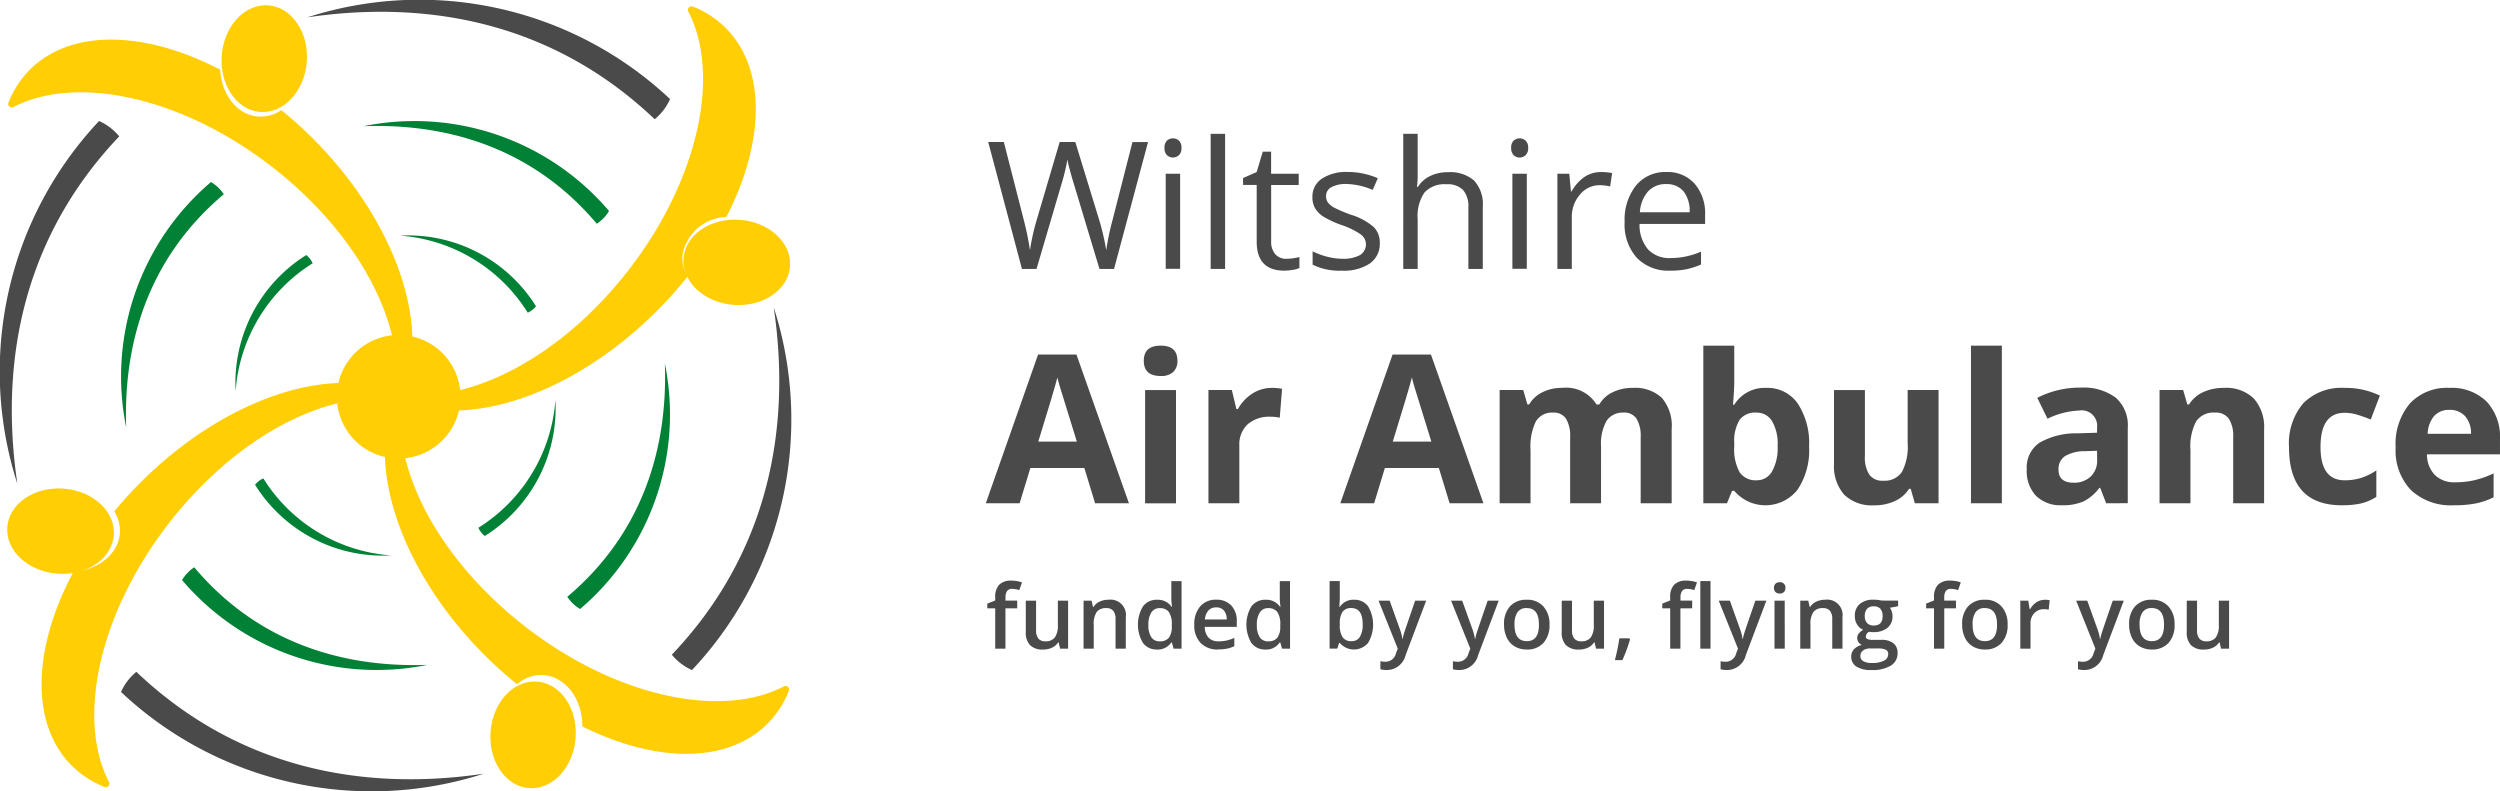 <svg id="Group_2655" data-name="Group 2655" xmlns="http://www.w3.org/2000/svg" width="200.071" height="63.307" viewBox="0 0 200.071 63.307">
  <g id="Group_2418" data-name="Group 2418" transform="translate(0 0)">
    <path id="Path_1409" data-name="Path 1409" d="M261.846,102.933l-.859-2.821h-4.321l-.859,2.821H253.1l4.183-11.9h3.072l4.2,11.9ZM260.387,98q-1.192-3.834-1.342-4.337c-.1-.334-.171-.6-.214-.794Q258.563,93.91,257.3,98Z" transform="translate(-174.208 -62.658)" fill="#4a4a4a"/>
    <path id="Path_1410" data-name="Path 1410" d="M293.669,89.953q0-1.207,1.346-1.208t1.345,1.208a1.177,1.177,0,0,1-.337.9,1.411,1.411,0,0,1-1.009.32q-1.346,0-1.346-1.216m2.578,11.406h-2.473V92.3h2.473Z" transform="translate(-202.132 -61.083)" fill="#4a4a4a"/>
    <path id="Path_1411" data-name="Path 1411" d="M315.319,99.589a4.008,4.008,0,0,1,.835.073l-.186,2.318a2.819,2.819,0,0,0-.73-.081,2.622,2.622,0,0,0-1.843.608,2.2,2.2,0,0,0-.661,1.7v4.613h-2.472V99.76h1.872l.365,1.524h.122a3.406,3.406,0,0,1,1.138-1.227,2.809,2.809,0,0,1,1.561-.467" transform="translate(-213.552 -68.547)" fill="#4a4a4a"/>
    <path id="Path_1412" data-name="Path 1412" d="M352.868,102.933l-.86-2.821h-4.321l-.859,2.821h-2.707l4.182-11.9h3.072l4.2,11.9ZM351.408,98q-1.192-3.834-1.342-4.337t-.214-.794Q349.585,93.91,348.32,98Z" transform="translate(-236.858 -62.658)" fill="#4a4a4a"/>
    <path id="Path_1413" data-name="Path 1413" d="M393.142,108.823H390.67V103.53a2.66,2.66,0,0,0-.329-1.472,1.152,1.152,0,0,0-1.033-.49,1.5,1.5,0,0,0-1.378.7,4.571,4.571,0,0,0-.43,2.294v4.263h-2.472V99.76h1.889l.333,1.159h.138a2.505,2.505,0,0,1,1.054-.976,3.411,3.411,0,0,1,1.581-.353,2.848,2.848,0,0,1,2.756,1.329H393a2.448,2.448,0,0,1,1.074-.981,3.581,3.581,0,0,1,1.6-.348,3.159,3.159,0,0,1,2.331.79,3.472,3.472,0,0,1,.79,2.533v5.91h-2.481V103.53a2.66,2.66,0,0,0-.329-1.472,1.152,1.152,0,0,0-1.033-.49,1.541,1.541,0,0,0-1.357.648,3.671,3.671,0,0,0-.451,2.059Z" transform="translate(-265.014 -68.548)" fill="#4a4a4a"/>
    <path id="Path_1414" data-name="Path 1414" d="M442.367,92.125a2.934,2.934,0,0,1,2.513,1.252,5.748,5.748,0,0,1,.908,3.433,5.651,5.651,0,0,1-.936,3.478,3.27,3.27,0,0,1-5.055.073h-.17l-.413,1h-1.889V88.745H439.8v2.934q0,.559-.1,1.792h.1a2.859,2.859,0,0,1,2.57-1.346m-.795,1.978a1.56,1.56,0,0,0-1.337.564,3.224,3.224,0,0,0-.438,1.86v.268a3.815,3.815,0,0,0,.435,2.091,1.547,1.547,0,0,0,1.373.632,1.378,1.378,0,0,0,1.211-.7,3.785,3.785,0,0,0,.451-2.039,3.6,3.6,0,0,0-.454-2.007,1.424,1.424,0,0,0-1.24-.669" transform="translate(-301.01 -61.083)" fill="#4a4a4a"/>
    <path id="Path_1415" data-name="Path 1415" d="M477.343,109.2l-.332-1.159h-.13a2.606,2.606,0,0,1-1.127.976,3.834,3.834,0,0,1-1.661.345,3.166,3.166,0,0,1-2.408-.855,3.44,3.44,0,0,1-.811-2.461v-5.909h2.472v5.294a2.544,2.544,0,0,0,.348,1.472,1.269,1.269,0,0,0,1.111.489,1.667,1.667,0,0,0,1.5-.694,4.3,4.3,0,0,0,.462-2.3v-4.264h2.473V109.2Z" transform="translate(-324.101 -68.923)" fill="#4a4a4a"/>
    <rect id="Rectangle_2257" data-name="Rectangle 2257" width="2.472" height="12.613" transform="translate(157.733 27.662)" fill="#4a4a4a"/>
    <path id="Path_1416" data-name="Path 1416" d="M526.719,108.787l-.479-1.233h-.064a3.661,3.661,0,0,1-1.285,1.091,4.176,4.176,0,0,1-1.723.3,2.788,2.788,0,0,1-2.055-.745,2.866,2.866,0,0,1-.75-2.124,2.39,2.39,0,0,1,1.009-2.128,5.855,5.855,0,0,1,3.043-.758l1.573-.048v-.4a1.233,1.233,0,0,0-1.41-1.378,6.44,6.44,0,0,0-2.554.656l-.819-1.669a7.369,7.369,0,0,1,3.469-.819,4.323,4.323,0,0,1,2.8.795,2.935,2.935,0,0,1,.973,2.416v6.039Zm-.73-4.2-.956.032a3.063,3.063,0,0,0-1.6.39,1.221,1.221,0,0,0-.527,1.086q0,1.045,1.2,1.045a1.9,1.9,0,0,0,1.375-.495,1.739,1.739,0,0,0,.514-1.313Z" transform="translate(-358.165 -68.511)" fill="#4a4a4a"/>
    <path id="Path_1417" data-name="Path 1417" d="M562.824,108.823h-2.473V103.53a2.543,2.543,0,0,0-.348-1.472,1.269,1.269,0,0,0-1.111-.49,1.668,1.668,0,0,0-1.5.694,4.292,4.292,0,0,0-.462,2.3v4.263h-2.473V99.76h1.889l.332,1.159h.138a2.608,2.608,0,0,1,1.139-.992,3.874,3.874,0,0,1,1.65-.337,3.166,3.166,0,0,1,2.4.855,3.43,3.43,0,0,1,.819,2.468Z" transform="translate(-381.632 -68.548)" fill="#4a4a4a"/>
    <path id="Path_1418" data-name="Path 1418" d="M591.925,108.983q-4.231,0-4.231-4.645a4.957,4.957,0,0,1,1.151-3.531,4.322,4.322,0,0,1,3.3-1.219,6.286,6.286,0,0,1,2.821.617l-.729,1.913c-.389-.156-.752-.285-1.086-.386a3.521,3.521,0,0,0-1.006-.149q-1.93,0-1.929,2.74,0,2.659,1.929,2.659a4.388,4.388,0,0,0,1.321-.191,4.767,4.767,0,0,0,1.217-.6v2.115a3.986,3.986,0,0,1-1.212.527,6.8,6.8,0,0,1-1.545.146" transform="translate(-404.508 -68.546)" fill="#4a4a4a"/>
    <path id="Path_1419" data-name="Path 1419" d="M619.73,108.984a4.678,4.678,0,0,1-3.421-1.208,4.574,4.574,0,0,1-1.232-3.421,5.024,5.024,0,0,1,1.14-3.521,4.05,4.05,0,0,1,3.148-1.245,3.992,3.992,0,0,1,2.991,1.094,4.139,4.139,0,0,1,1.07,3.024v1.2h-5.844a2.378,2.378,0,0,0,.624,1.645,2.2,2.2,0,0,0,1.638.592,6.8,6.8,0,0,0,1.548-.17,7.681,7.681,0,0,0,1.524-.543v1.913a5.83,5.83,0,0,1-1.386.483,8.841,8.841,0,0,1-1.8.157m-.348-7.636a1.571,1.571,0,0,0-1.232.5,2.31,2.31,0,0,0-.511,1.415h3.47a2.064,2.064,0,0,0-.479-1.415,1.621,1.621,0,0,0-1.248-.5" transform="translate(-423.356 -68.547)" fill="#4a4a4a"/>
    <path id="Path_1420" data-name="Path 1420" d="M255.879,151.292h-.939v3.224h-.82v-3.224h-.632v-.382l.632-.25v-.25a1.4,1.4,0,0,1,.32-1.01,1.311,1.311,0,0,1,.976-.328,2.607,2.607,0,0,1,.848.142l-.216.618a1.888,1.888,0,0,0-.577-.1.471.471,0,0,0-.4.172.873.873,0,0,0-.127.516v.25h.939Z" transform="translate(-174.475 -102.606)" fill="#4a4a4a"/>
    <path id="Path_1421" data-name="Path 1421" d="M266.113,158.051l-.115-.5h-.041a1.157,1.157,0,0,1-.485.42,1.612,1.612,0,0,1-.716.153,1.407,1.407,0,0,1-1.043-.347,1.44,1.44,0,0,1-.344-1.053v-2.512h.823v2.37a1.03,1.03,0,0,0,.18.662.69.69,0,0,0,.566.22.9.9,0,0,0,.755-.308,1.685,1.685,0,0,0,.242-1.029v-1.915h.82v3.842Z" transform="translate(-181.276 -106.142)" fill="#4a4a4a"/>
    <path id="Path_1422" data-name="Path 1422" d="M281.579,157.9h-.82v-2.362a1.033,1.033,0,0,0-.18-.664.69.69,0,0,0-.568-.219.9.9,0,0,0-.757.306,1.688,1.688,0,0,0-.24,1.025V157.9H278.2v-3.842h.639l.115.5h.042a1.135,1.135,0,0,1,.493-.424,1.651,1.651,0,0,1,.709-.15,1.233,1.233,0,0,1,1.383,1.407Z" transform="translate(-191.484 -105.988)" fill="#4a4a4a"/>
    <path id="Path_1423" data-name="Path 1423" d="M293.7,154.669a1.337,1.337,0,0,1-1.122-.521,2.857,2.857,0,0,1,0-2.934,1.356,1.356,0,0,1,1.131-.526,1.324,1.324,0,0,1,1.153.56h.042a4.855,4.855,0,0,1-.059-.653v-1.4h.82V154.6h-.639l-.143-.5h-.038a1.3,1.3,0,0,1-1.15.573m.219-.66a.889.889,0,0,0,.733-.282,1.492,1.492,0,0,0,.236-.92v-.115a1.725,1.725,0,0,0-.236-1.031.875.875,0,0,0-.74-.306.748.748,0,0,0-.663.35,1.787,1.787,0,0,0-.233.995,1.74,1.74,0,0,0,.226.974.76.76,0,0,0,.677.336" transform="translate(-201.106 -102.69)" fill="#4a4a4a"/>
    <path id="Path_1424" data-name="Path 1424" d="M308.538,157.967a1.858,1.858,0,0,1-1.4-.523A1.985,1.985,0,0,1,306.63,156a2.175,2.175,0,0,1,.469-1.48,1.619,1.619,0,0,1,1.289-.539,1.582,1.582,0,0,1,1.2.462,1.763,1.763,0,0,1,.442,1.271v.441h-2.56a1.257,1.257,0,0,0,.3.859,1.048,1.048,0,0,0,.8.3,2.907,2.907,0,0,0,.635-.065,3.221,3.221,0,0,0,.63-.213v.664a2.508,2.508,0,0,1-.6.2,3.711,3.711,0,0,1-.7.059m-.15-3.363a.817.817,0,0,0-.623.247,1.169,1.169,0,0,0-.28.719h1.744a1.059,1.059,0,0,0-.229-.721.781.781,0,0,0-.611-.245" transform="translate(-211.053 -105.988)" fill="#4a4a4a"/>
    <path id="Path_1425" data-name="Path 1425" d="M321.534,154.669a1.338,1.338,0,0,1-1.122-.521,2.858,2.858,0,0,1,0-2.934,1.355,1.355,0,0,1,1.132-.526,1.325,1.325,0,0,1,1.154.56h.041a4.917,4.917,0,0,1-.059-.653v-1.4h.82V154.6h-.64l-.142-.5h-.038a1.3,1.3,0,0,1-1.15.573m.219-.66a.89.89,0,0,0,.733-.282,1.5,1.5,0,0,0,.236-.92v-.115a1.724,1.724,0,0,0-.236-1.031.876.876,0,0,0-.74-.306.749.749,0,0,0-.664.35,1.787,1.787,0,0,0-.233.995,1.74,1.74,0,0,0,.226.974.76.76,0,0,0,.677.336" transform="translate(-220.261 -102.69)" fill="#4a4a4a"/>
    <path id="Path_1426" data-name="Path 1426" d="M343.316,150.688a1.332,1.332,0,0,1,1.12.521,2.867,2.867,0,0,1,0,2.934,1.48,1.48,0,0,1-2.262,0h-.056l-.149.455h-.611v-5.406h.816v1.285c0,.1,0,.237-.014.424s-.016.307-.021.358h.035a1.3,1.3,0,0,1,1.147-.573m-.212.667a.832.832,0,0,0-.711.29,1.69,1.69,0,0,0-.224.972v.056a1.791,1.791,0,0,0,.222,1.015.825.825,0,0,0,.726.315.733.733,0,0,0,.658-.344,1.813,1.813,0,0,0,.225-.994q0-1.31-.9-1.309" transform="translate(-234.952 -102.69)" fill="#4a4a4a"/>
    <path id="Path_1427" data-name="Path 1427" d="M353.932,154.21h.889l.781,2.178a4.108,4.108,0,0,1,.237.876h.027a3.693,3.693,0,0,1,.115-.464q.083-.271.882-2.589h.882l-1.643,4.353a1.559,1.559,0,0,1-1.494,1.2,2.337,2.337,0,0,1-.528-.06v-.646a1.915,1.915,0,0,0,.42.042.861.861,0,0,0,.83-.684l.142-.362Z" transform="translate(-243.61 -106.142)" fill="#4a4a4a"/>
    <path id="Path_1428" data-name="Path 1428" d="M372.552,154.21h.89l.781,2.178a4.131,4.131,0,0,1,.236.876h.028a3.683,3.683,0,0,1,.114-.464q.084-.271.882-2.589h.882l-1.643,4.353a1.56,1.56,0,0,1-1.494,1.2,2.334,2.334,0,0,1-.528-.06v-.646a1.914,1.914,0,0,0,.42.042.861.861,0,0,0,.83-.684l.142-.362Z" transform="translate(-256.426 -106.142)" fill="#4a4a4a"/>
    <path id="Path_1429" data-name="Path 1429" d="M389.795,155.971a2.1,2.1,0,0,1-.483,1.469,1.728,1.728,0,0,1-1.344.528,1.844,1.844,0,0,1-.952-.243,1.607,1.607,0,0,1-.636-.7,2.382,2.382,0,0,1-.223-1.056,2.08,2.08,0,0,1,.48-1.459,1.738,1.738,0,0,1,1.351-.524,1.69,1.69,0,0,1,1.32.537,2.073,2.073,0,0,1,.486,1.447m-2.8,0q0,1.33.983,1.33t.973-1.33q0-1.317-.979-1.317a.834.834,0,0,0-.745.341,1.727,1.727,0,0,0-.231.977" transform="translate(-265.791 -105.989)" fill="#4a4a4a"/>
    <path id="Path_1430" data-name="Path 1430" d="M403.7,158.051l-.115-.5h-.042a1.159,1.159,0,0,1-.486.42,1.611,1.611,0,0,1-.716.153,1.407,1.407,0,0,1-1.043-.347,1.443,1.443,0,0,1-.344-1.053v-2.512h.824v2.37a1.029,1.029,0,0,0,.18.662.69.69,0,0,0,.566.22.9.9,0,0,0,.755-.308,1.689,1.689,0,0,0,.242-1.029v-1.915h.819v3.842Z" transform="translate(-275.973 -106.142)" fill="#4a4a4a"/>
    <path id="Path_1431" data-name="Path 1431" d="M415.824,163.963a11.706,11.706,0,0,1-.611,1.664h-.6a17.025,17.025,0,0,0,.358-1.744h.8Z" transform="translate(-285.375 -112.8)" fill="#4a4a4a"/>
    <path id="Path_1432" data-name="Path 1432" d="M429.173,151.292h-.938v3.224h-.82v-3.224h-.632v-.382l.632-.25v-.25a1.4,1.4,0,0,1,.319-1.01,1.311,1.311,0,0,1,.977-.328,2.6,2.6,0,0,1,.847.142l-.215.618a1.882,1.882,0,0,0-.577-.1.472.472,0,0,0-.4.172.867.867,0,0,0-.126.516v.25h.938Zm1.47,3.224h-.816V149.11h.816Z" transform="translate(-293.753 -102.606)" fill="#4a4a4a"/>
    <path id="Path_1433" data-name="Path 1433" d="M441.275,154.21h.89l.781,2.178a4.137,4.137,0,0,1,.236.876h.028a3.749,3.749,0,0,1,.114-.464q.084-.271.883-2.589h.882l-1.643,4.353a1.56,1.56,0,0,1-1.494,1.2,2.339,2.339,0,0,1-.528-.06v-.646a1.918,1.918,0,0,0,.421.042.861.861,0,0,0,.83-.684l.142-.362Z" transform="translate(-303.728 -106.142)" fill="#4a4a4a"/>
    <path id="Path_1434" data-name="Path 1434" d="M455.456,149.939a.447.447,0,0,1,.121-.337.463.463,0,0,1,.342-.118.453.453,0,0,1,.335.118.448.448,0,0,1,.12.337.437.437,0,0,1-.12.328.447.447,0,0,1-.335.12.457.457,0,0,1-.342-.12.437.437,0,0,1-.121-.328m.865,4.861H455.5v-3.842h.816Z" transform="translate(-313.489 -102.889)" fill="#4a4a4a"/>
    <path id="Path_1435" data-name="Path 1435" d="M465.587,157.9h-.82v-2.362a1.037,1.037,0,0,0-.179-.664.69.69,0,0,0-.568-.219.9.9,0,0,0-.757.306,1.689,1.689,0,0,0-.24,1.025V157.9h-.816v-3.842h.64l.114.5H463a1.134,1.134,0,0,1,.493-.424,1.65,1.65,0,0,1,.709-.15,1.233,1.233,0,0,1,1.383,1.407Z" transform="translate(-318.135 -105.988)" fill="#4a4a4a"/>
    <path id="Path_1436" data-name="Path 1436" d="M479.055,154.056v.448l-.656.122a1.051,1.051,0,0,1,.149.3,1.169,1.169,0,0,1,.059.375,1.15,1.15,0,0,1-.41.935,1.716,1.716,0,0,1-1.129.34,1.849,1.849,0,0,1-.334-.028.459.459,0,0,0-.264.382.211.211,0,0,0,.122.2,1.07,1.07,0,0,0,.454.066h.671a1.49,1.49,0,0,1,.965.271.953.953,0,0,1,.33.781,1.136,1.136,0,0,1-.539,1.008,2.834,2.834,0,0,1-1.557.354,2.15,2.15,0,0,1-1.2-.278.9.9,0,0,1-.413-.792.844.844,0,0,1,.224-.6,1.206,1.206,0,0,1,.628-.336.6.6,0,0,1-.269-.224.578.578,0,0,1,.015-.689,1.4,1.4,0,0,1,.361-.3,1.064,1.064,0,0,1-.485-.419,1.229,1.229,0,0,1-.185-.679,1.216,1.216,0,0,1,.394-.969,1.658,1.658,0,0,1,1.124-.344,2.7,2.7,0,0,1,.342.023,2.089,2.089,0,0,1,.27.046Zm-3.019,4.44a.449.449,0,0,0,.237.406,1.314,1.314,0,0,0,.669.143,2.022,2.022,0,0,0,.994-.191.574.574,0,0,0,.326-.507.38.38,0,0,0-.178-.355,1.422,1.422,0,0,0-.666-.107H476.8a.867.867,0,0,0-.557.165.54.54,0,0,0-.207.447m.351-3.2a.772.772,0,0,0,.186.556.7.7,0,0,0,.533.195q.709,0,.708-.757a.868.868,0,0,0-.175-.579.671.671,0,0,0-.533-.2.684.684,0,0,0-.536.2.841.841,0,0,0-.183.587" transform="translate(-327.152 -105.988)" fill="#4a4a4a"/>
    <path id="Path_1437" data-name="Path 1437" d="M496.911,151.292h-.938v3.224h-.82v-3.224h-.632v-.382l.632-.25v-.25a1.4,1.4,0,0,1,.32-1.01,1.309,1.309,0,0,1,.976-.328,2.594,2.594,0,0,1,.847.142l-.215.618a1.891,1.891,0,0,0-.577-.1.472.472,0,0,0-.405.172.868.868,0,0,0-.127.516v.25h.938Z" transform="translate(-340.377 -102.606)" fill="#4a4a4a"/>
    <path id="Path_1438" data-name="Path 1438" d="M507.417,155.971a2.1,2.1,0,0,1-.483,1.469,1.73,1.73,0,0,1-1.345.528,1.843,1.843,0,0,1-.952-.243,1.6,1.6,0,0,1-.636-.7,2.372,2.372,0,0,1-.223-1.056,2.082,2.082,0,0,1,.479-1.459,1.737,1.737,0,0,1,1.351-.524,1.689,1.689,0,0,1,1.32.537,2.07,2.07,0,0,1,.487,1.447m-2.8,0q0,1.33.983,1.33t.972-1.33q0-1.317-.98-1.317a.833.833,0,0,0-.744.341,1.724,1.724,0,0,0-.232.977" transform="translate(-346.75 -105.989)" fill="#4a4a4a"/>
    <path id="Path_1439" data-name="Path 1439" d="M520.634,153.986a1.955,1.955,0,0,1,.407.035l-.08.761a1.532,1.532,0,0,0-.361-.042,1.042,1.042,0,0,0-.793.32,1.148,1.148,0,0,0-.3.83V157.9h-.816v-3.842h.639l.107.678h.042a1.516,1.516,0,0,1,.5-.546,1.178,1.178,0,0,1,.661-.2" transform="translate(-357.009 -105.988)" fill="#4a4a4a"/>
    <path id="Path_1440" data-name="Path 1440" d="M533.04,154.21h.889l.782,2.178a4.144,4.144,0,0,1,.236.876h.028a3.684,3.684,0,0,1,.115-.464q.083-.271.882-2.589h.882l-1.643,4.353a1.56,1.56,0,0,1-1.495,1.2,2.336,2.336,0,0,1-.528-.06v-.646a1.912,1.912,0,0,0,.42.042.86.86,0,0,0,.83-.684l.143-.362Z" transform="translate(-366.89 -106.142)" fill="#4a4a4a"/>
    <path id="Path_1441" data-name="Path 1441" d="M550.278,155.971a2.1,2.1,0,0,1-.483,1.469,1.73,1.73,0,0,1-1.344.528,1.846,1.846,0,0,1-.952-.243,1.605,1.605,0,0,1-.635-.7,2.376,2.376,0,0,1-.223-1.056,2.082,2.082,0,0,1,.48-1.459,1.737,1.737,0,0,1,1.351-.524,1.689,1.689,0,0,1,1.32.537,2.072,2.072,0,0,1,.486,1.447m-2.8,0q0,1.33.983,1.33t.973-1.33q0-1.317-.979-1.317a.834.834,0,0,0-.745.341,1.723,1.723,0,0,0-.232.977" transform="translate(-376.251 -105.989)" fill="#4a4a4a"/>
    <path id="Path_1442" data-name="Path 1442" d="M564.182,158.051l-.115-.5h-.042a1.157,1.157,0,0,1-.485.42,1.614,1.614,0,0,1-.717.153,1.406,1.406,0,0,1-1.042-.347,1.439,1.439,0,0,1-.344-1.053v-2.512h.824v2.37a1.03,1.03,0,0,0,.181.662.69.69,0,0,0,.566.22.9.9,0,0,0,.755-.308,1.69,1.69,0,0,0,.242-1.029v-1.915h.82v3.842Z" transform="translate(-386.435 -106.142)" fill="#4a4a4a"/>
    <path id="Path_1443" data-name="Path 1443" d="M263.78,46.612h-1.167l-2.049-6.8q-.146-.451-.327-1.139a6.673,6.673,0,0,1-.188-.827,15.84,15.84,0,0,1-.486,2.008l-1.987,6.76h-1.167l-2.7-10.158h1.251l1.605,6.275a23.1,23.1,0,0,1,.486,2.39,17.311,17.311,0,0,1,.557-2.487l1.82-6.177h1.251l1.911,6.233a18.886,18.886,0,0,1,.563,2.432,20.853,20.853,0,0,1,.5-2.4l1.6-6.26H266.5Z" transform="translate(-174.624 -25.091)" fill="#4a4a4a"/>
    <path id="Path_1444" data-name="Path 1444" d="M298.978,36.3a.768.768,0,0,1,.194-.58.719.719,0,0,1,.966,0,.75.75,0,0,1,.2.577.761.761,0,0,1-.2.58.706.706,0,0,1-.966,0,.782.782,0,0,1-.194-.58m1.251,9.679h-1.153V38.367h1.153Z" transform="translate(-205.786 -24.462)" fill="#4a4a4a"/>
    <rect id="Rectangle_2258" data-name="Rectangle 2258" width="1.154" height="10.811" transform="translate(96.888 10.71)" fill="#4a4a4a"/>
    <path id="Path_1445" data-name="Path 1445" d="M322.619,47.517a3.721,3.721,0,0,0,.591-.046,3.867,3.867,0,0,0,.451-.093v.882a2.133,2.133,0,0,1-.554.149,4.147,4.147,0,0,1-.655.06q-2.21,0-2.21-2.328v-4.53h-1.09v-.556l1.09-.48.487-1.626h.667v1.765h2.21v.9H321.4v4.481a1.539,1.539,0,0,0,.327,1.056,1.136,1.136,0,0,0,.9.369" transform="translate(-219.671 -26.809)" fill="#4a4a4a"/>
    <path id="Path_1446" data-name="Path 1446" d="M342.337,49.842a1.909,1.909,0,0,1-.792,1.64,3.723,3.723,0,0,1-2.223.577,4.833,4.833,0,0,1-2.362-.48v-1.07a5.743,5.743,0,0,0,1.177.438,4.937,4.937,0,0,0,1.214.16,2.751,2.751,0,0,0,1.39-.289.992.992,0,0,0,.1-1.64,6.027,6.027,0,0,0-1.5-.747,8.161,8.161,0,0,1-1.512-.692,2.064,2.064,0,0,1-.667-.671,1.748,1.748,0,0,1-.218-.9A1.708,1.708,0,0,1,337.7,44.7a3.529,3.529,0,0,1,2.078-.539,6.078,6.078,0,0,1,2.4.5l-.41.938a5.522,5.522,0,0,0-2.077-.473,2.388,2.388,0,0,0-1.237.257.794.794,0,0,0-.417.708.861.861,0,0,0,.155.521,1.556,1.556,0,0,0,.505.41,11.294,11.294,0,0,0,1.334.563,4.972,4.972,0,0,1,1.83.994,1.753,1.753,0,0,1,.477,1.257" transform="translate(-231.914 -30.399)" fill="#4a4a4a"/>
    <path id="Path_1447" data-name="Path 1447" d="M365.488,45.17V40.244a1.986,1.986,0,0,0-.424-1.39,1.728,1.728,0,0,0-1.327-.458,2.177,2.177,0,0,0-1.755.653,3.306,3.306,0,0,0-.551,2.14V45.17h-1.154V34.359h1.154v3.272a7.179,7.179,0,0,1-.056.98h.069a2.344,2.344,0,0,1,.968-.865,3.158,3.158,0,0,1,1.436-.316,2.934,2.934,0,0,1,2.094.664,2.8,2.8,0,0,1,.7,2.108V45.17Z" transform="translate(-247.977 -23.649)" fill="#4a4a4a"/>
    <path id="Path_1448" data-name="Path 1448" d="M387.985,36.3a.764.764,0,0,1,.195-.58.719.719,0,0,1,.966,0,.754.754,0,0,1,.2.577.765.765,0,0,1-.2.58.672.672,0,0,1-.479.191.665.665,0,0,1-.486-.191.779.779,0,0,1-.195-.58m1.251,9.679h-1.154V38.367h1.154Z" transform="translate(-267.049 -24.462)" fill="#4a4a4a"/>
    <path id="Path_1449" data-name="Path 1449" d="M403.318,44.166a4.515,4.515,0,0,1,.91.084l-.16,1.069a3.941,3.941,0,0,0-.834-.1,2.031,2.031,0,0,0-1.582.75A2.737,2.737,0,0,0,401,47.835V51.92h-1.153V44.305h.952l.132,1.411h.056A3.347,3.347,0,0,1,402,44.57a2.3,2.3,0,0,1,1.314-.4" transform="translate(-275.211 -30.399)" fill="#4a4a4a"/>
    <path id="Path_1450" data-name="Path 1450" d="M420.76,52.059a3.5,3.5,0,0,1-2.666-1.028,3.982,3.982,0,0,1-.975-2.856,4.414,4.414,0,0,1,.906-2.925,3.014,3.014,0,0,1,2.436-1.084,2.872,2.872,0,0,1,2.265.942,3.607,3.607,0,0,1,.833,2.484v.729h-5.246a3.02,3.02,0,0,0,.677,2.036,2.346,2.346,0,0,0,1.811.695,6.138,6.138,0,0,0,2.432-.514v1.029a6.162,6.162,0,0,1-1.158.378,6.473,6.473,0,0,1-1.316.115m-.313-6.928a1.887,1.887,0,0,0-1.464.6,2.755,2.755,0,0,0-.642,1.654h3.981a2.536,2.536,0,0,0-.486-1.671,1.713,1.713,0,0,0-1.39-.58" transform="translate(-287.102 -30.399)" fill="#4a4a4a"/>
    <path id="Path_1451" data-name="Path 1451" d="M96.138,89.416a4.946,4.946,0,1,0-3.184,6.228,4.946,4.946,0,0,0,3.184-6.228" transform="translate(-59.527 -59.187)" fill="#ffce05"/>
    <path id="Path_1452" data-name="Path 1452" d="M130.73,125.115c-5.007,2.592-13.4.843-20.643-4.756-6.938-5.362-10.719-12.63-9.931-18.064a.288.288,0,0,0-.548-.164c-2.3,5.265.429,13.659,7.059,20.351a32.656,32.656,0,0,0,2.719,2.451,2.983,2.983,0,0,1,2.139-.726c1.767.136,3.088,1.936,3.089,4.107,5.791,2.886,11.54,3.027,14.791-.194a7.742,7.742,0,0,0,1.737-2.662.285.285,0,0,0-.411-.343" transform="translate(-68.007 -70.178)" fill="#ffce05"/>
    <path id="Path_1453" data-name="Path 1453" d="M132.719,179.5c.182-2.355-1.194-4.382-3.073-4.527s-3.55,1.646-3.732,4,1.194,4.382,3.073,4.527,3.551-1.646,3.733-4" transform="translate(-86.655 -120.427)" fill="#ffce05"/>
    <path id="Path_1454" data-name="Path 1454" d="M39.049,99.113c-5.265-2.3-13.659.429-20.351,7.059-.792.785-1.527,1.6-2.209,2.421a2.893,2.893,0,0,1,.449,1.755c-.128,1.657-1.72,2.922-3.71,3.073C10,119.444,9.71,125.527,13.06,128.909a7.739,7.739,0,0,0,2.662,1.738.285.285,0,0,0,.343-.411c-2.592-5.007-.843-13.4,4.756-20.644,5.362-6.938,12.63-10.719,18.065-9.931a.289.289,0,0,0,.164-.548" transform="translate(-7.346 -67.666)" fill="#ffce05"/>
    <path id="Path_1455" data-name="Path 1455" d="M5.85,132.224c2.355.182,4.382-1.194,4.527-3.073s-1.646-3.551-4-3.733-4.382,1.194-4.527,3.073,1.646,3.55,4,3.732" transform="translate(-1.267 -86.314)" fill="#ffce05"/>
    <path id="Path_1456" data-name="Path 1456" d="M26.594,18.2a32.772,32.772,0,0,0-2.633-2.38,2.935,2.935,0,0,1-1.968.5c-1.627-.188-2.819-1.782-2.926-3.737-5.932-3.091-11.881-3.319-15.211-.02a7.745,7.745,0,0,0-1.738,2.662.285.285,0,0,0,.412.343c5.007-2.592,13.4-.843,20.643,4.756,6.938,5.362,10.719,12.63,9.931,18.064a.288.288,0,0,0,.547.163c2.3-5.265-.429-13.658-7.058-20.351" transform="translate(-1.445 -7.006)" fill="#ffce05"/>
    <path id="Path_1457" data-name="Path 1457" d="M56.893,5.356c-.182,2.355,1.194,4.383,3.073,4.527s3.55-1.646,3.733-4S62.505,1.5,60.626,1.354s-3.551,1.646-3.733,4" transform="translate(-39.149 -0.926)" fill="#ffce05"/>
    <path id="Path_1458" data-name="Path 1458" d="M125.138,21.522a3.67,3.67,0,0,1,3.511-3.052c3.041-5.9,3.245-11.8-.035-15.108a7.745,7.745,0,0,0-2.662-1.737.285.285,0,0,0-.343.411c2.592,5.007.843,13.4-4.756,20.644-5.362,6.938-12.63,10.719-18.064,9.931a.289.289,0,0,0-.164.548c5.265,2.3,13.659-.429,20.351-7.059a32.684,32.684,0,0,0,2.578-2.875,2.881,2.881,0,0,1-.416-1.7" transform="translate(-70.519 -1.105)" fill="#ffce05"/>
    <path id="Path_1459" data-name="Path 1459" d="M179.992,56.4c-2.355-.182-4.382,1.194-4.527,3.073s1.646,3.551,4,3.733,4.382-1.194,4.527-3.074-1.646-3.55-4-3.732" transform="translate(-120.766 -38.808)" fill="#ffce05"/>
    <path id="Path_1460" data-name="Path 1460" d="M31.064,174.1A29.269,29.269,0,0,0,60.1,180.64c-10.206,1.508-19.991-.72-27.807-8.152a4.415,4.415,0,0,0-1.228,1.612" transform="translate(-21.381 -118.723)" fill="#4a4a4a"/>
    <path id="Path_1461" data-name="Path 1461" d="M7.931,31.064A29.269,29.269,0,0,0,1.391,60.1c-1.508-10.205.72-19.991,8.153-27.806a4.422,4.422,0,0,0-1.612-1.228" transform="translate(-0.001 -21.381)" fill="#4a4a4a"/>
    <path id="Path_1462" data-name="Path 1462" d="M107.923,7.93A29.271,29.271,0,0,0,78.888,1.39c10.206-1.508,19.991.72,27.807,8.152a4.418,4.418,0,0,0,1.228-1.612" transform="translate(-54.299 0)" fill="#4a4a4a"/>
    <path id="Path_1463" data-name="Path 1463" d="M174.1,107.923a29.27,29.27,0,0,0,6.54-29.035c1.508,10.206-.72,19.991-8.153,27.807a4.42,4.42,0,0,0,1.612,1.228" transform="translate(-118.722 -54.298)" fill="#4a4a4a"/>
    <path id="Path_1464" data-name="Path 1464" d="M65.485,123.333a12.059,12.059,0,0,0,10.879,5.653,13.178,13.178,0,0,1-10.22-6.166,1.818,1.818,0,0,0-.659.513" transform="translate(-45.073 -84.537)" fill="#008135"/>
    <path id="Path_1465" data-name="Path 1465" d="M66.121,65.485a12.057,12.057,0,0,0-5.653,10.878,13.178,13.178,0,0,1,6.166-10.22,1.81,1.81,0,0,0-.513-.658" transform="translate(-41.611 -45.073)" fill="#008135"/>
    <path id="Path_1466" data-name="Path 1466" d="M113.594,66.121a12.058,12.058,0,0,0-10.879-5.652,13.178,13.178,0,0,1,10.22,6.166,1.823,1.823,0,0,0,.658-.513" transform="translate(-70.699 -41.611)" fill="#008135"/>
    <path id="Path_1467" data-name="Path 1467" d="M123.333,113.594a12.056,12.056,0,0,0,5.653-10.878,13.18,13.18,0,0,1-6.166,10.22,1.814,1.814,0,0,0,.513.658" transform="translate(-84.537 -70.699)" fill="#008135"/>
    <path id="Path_1468" data-name="Path 1468" d="M46.741,146.67a20.442,20.442,0,0,0,19.648,6.785c-7.2.257-13.821-2.046-18.671-7.808a3.084,3.084,0,0,0-.977,1.024" transform="translate(-32.172 -100.248)" fill="#008135"/>
    <path id="Path_1469" data-name="Path 1469" d="M38.315,46.741a20.444,20.444,0,0,0-6.784,19.648c-.258-7.2,2.046-13.821,7.809-18.671a3.087,3.087,0,0,0-1.025-.977" transform="translate(-21.431 -32.172)" fill="#008135"/>
    <path id="Path_1470" data-name="Path 1470" d="M112.973,38.316a20.443,20.443,0,0,0-19.649-6.784c7.2-.258,13.821,2.046,18.672,7.808a3.079,3.079,0,0,0,.977-1.024" transform="translate(-64.235 -21.432)" fill="#008135"/>
    <path id="Path_1471" data-name="Path 1471" d="M146.671,112.973a20.443,20.443,0,0,0,6.784-19.649c.258,7.2-2.045,13.821-7.808,18.671a3.088,3.088,0,0,0,1.025.978" transform="translate(-100.248 -64.235)" fill="#008135"/>
  </g>
</svg>
